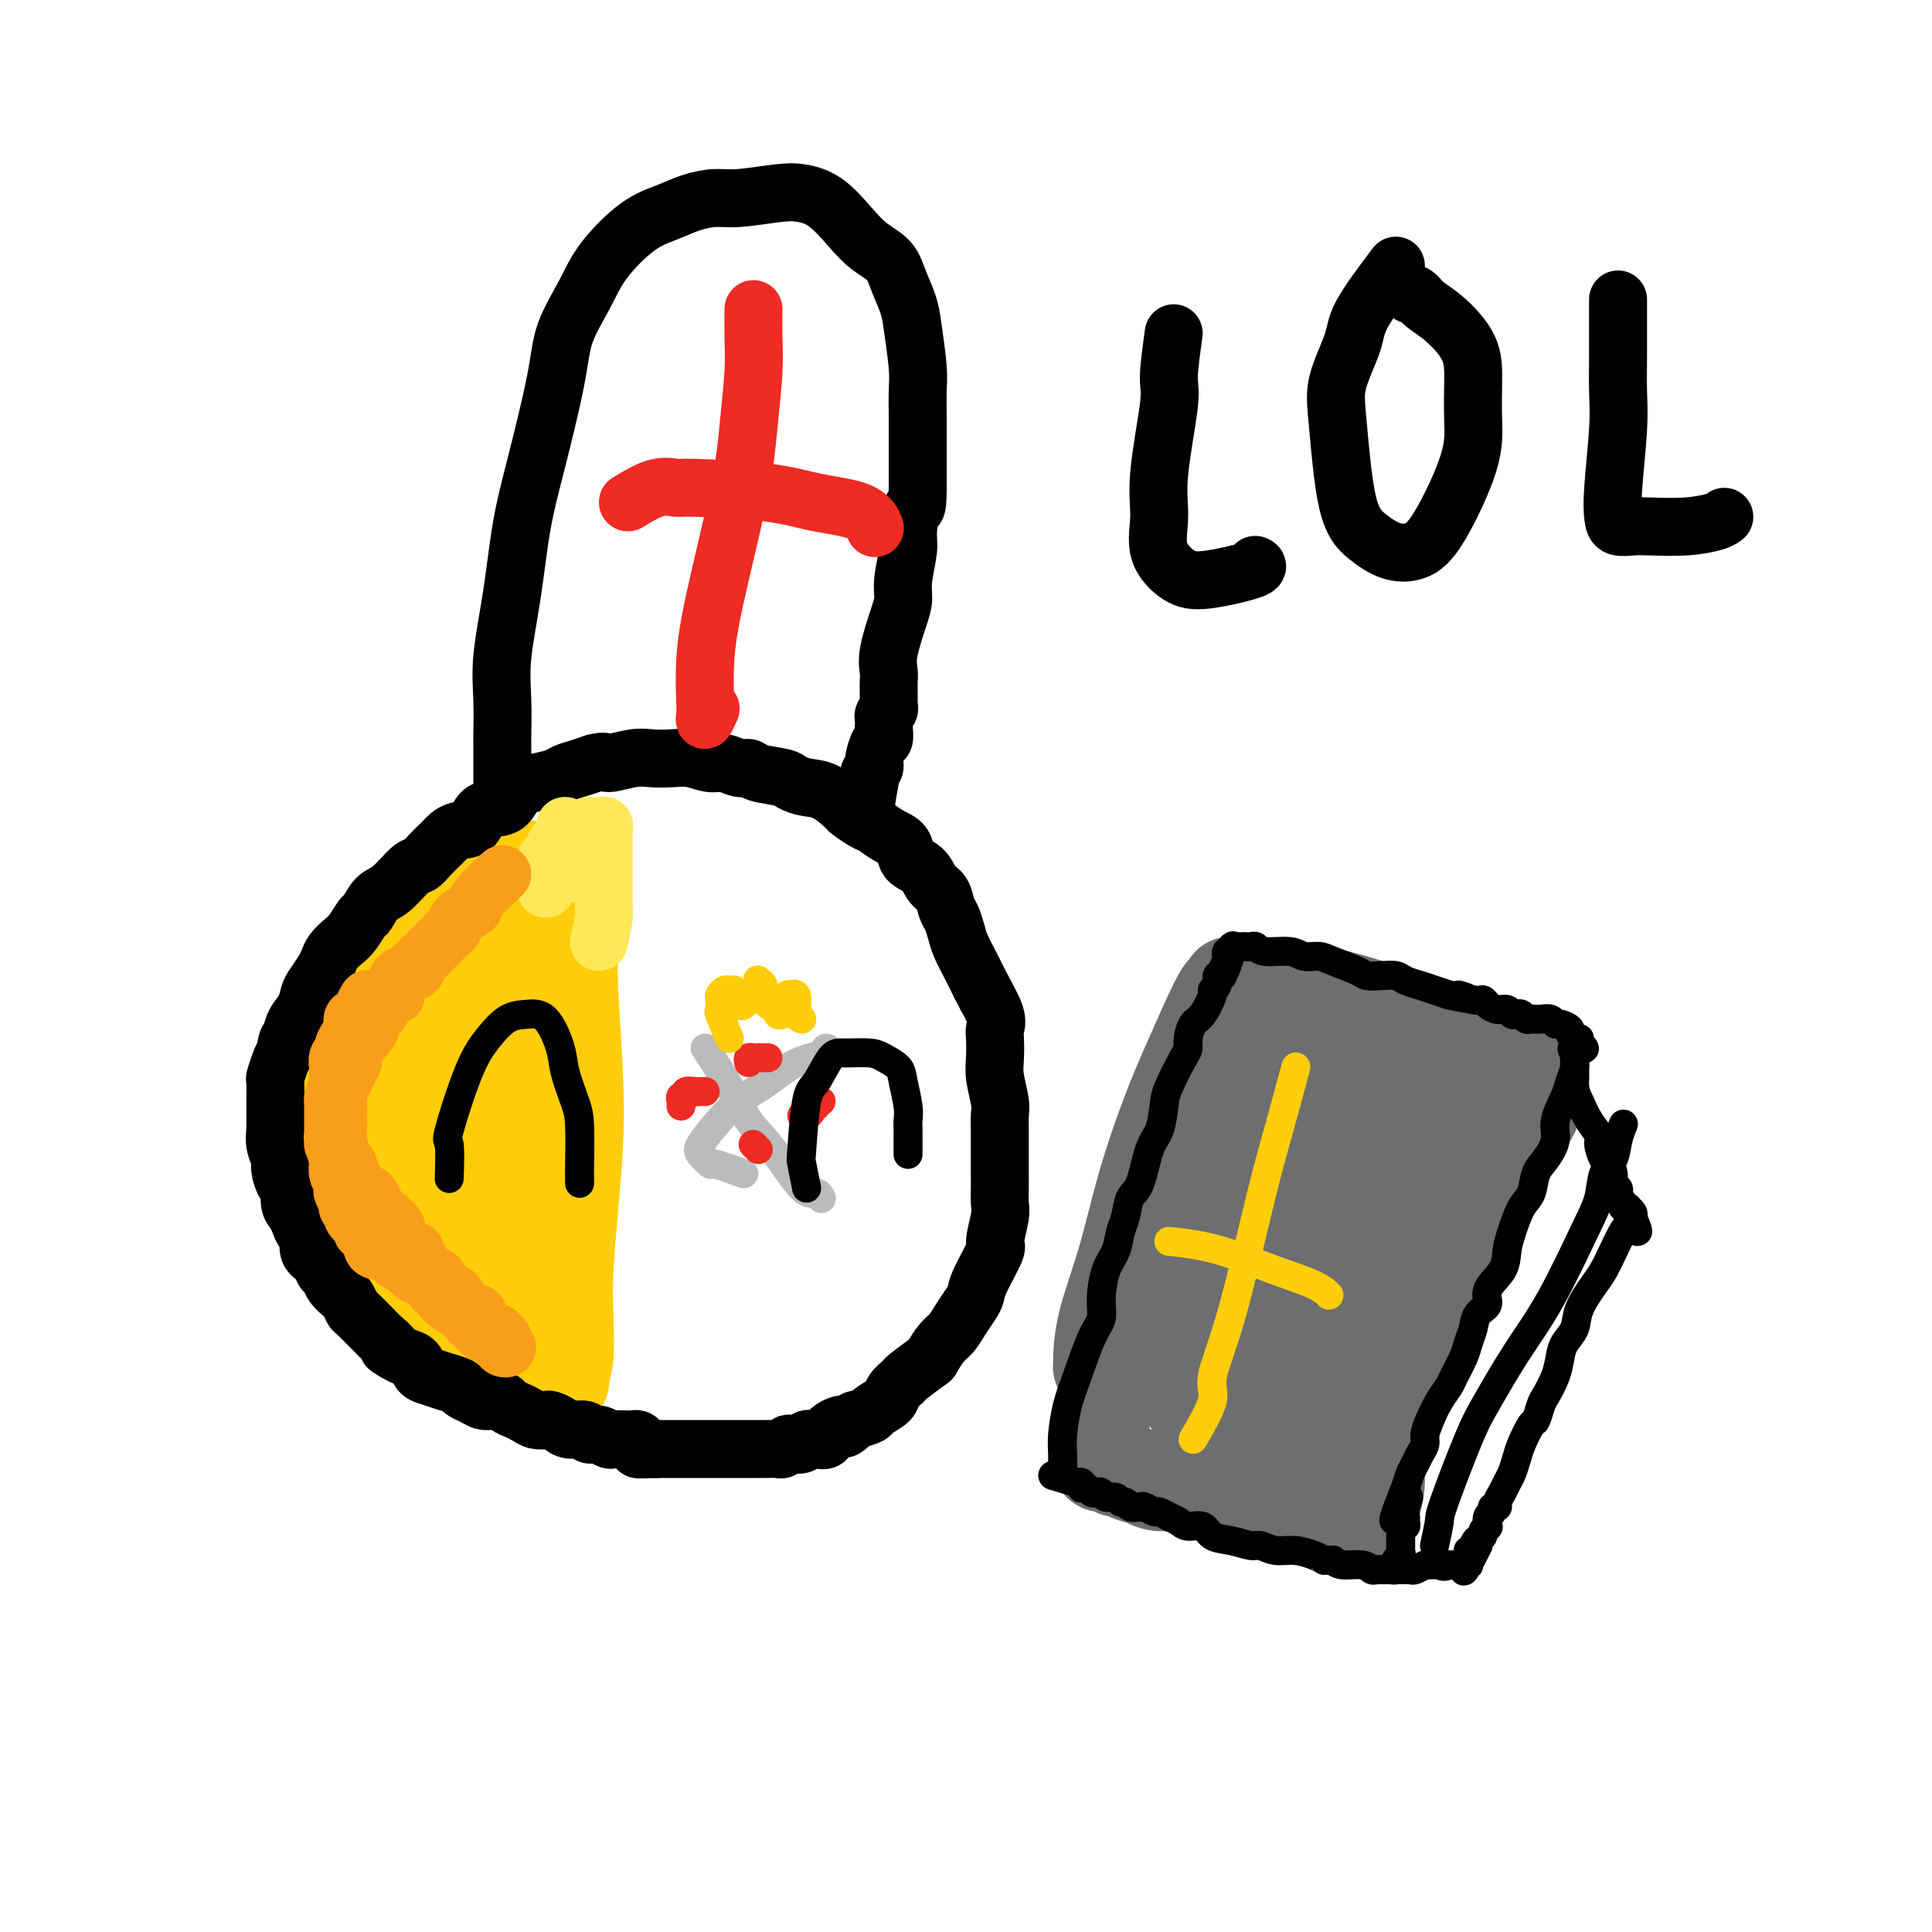 <svg viewBox='0 0 400 400' version='1.1' xmlns='http://www.w3.org/2000/svg' xmlns:xlink='http://www.w3.org/1999/xlink'><g fill='none' stroke='#FFCD0A' stroke-width='20' stroke-linecap='round' stroke-linejoin='round'><path d='M118,189c-0.008,1.359 -0.015,2.717 0,4c0.015,1.283 0.054,2.489 0,4c-0.054,1.511 -0.200,3.325 0,8c0.200,4.675 0.747,12.209 1,18c0.253,5.791 0.212,9.838 0,14c-0.212,4.162 -0.596,8.439 -1,13c-0.404,4.561 -0.827,9.407 -1,13c-0.173,3.593 -0.097,5.933 0,9c0.097,3.067 0.216,6.860 0,9c-0.216,2.140 -0.767,2.627 -1,3c-0.233,0.373 -0.149,0.630 0,1c0.149,0.370 0.362,0.851 0,1c-0.362,0.149 -1.300,-0.035 -2,0c-0.700,0.035 -1.163,0.290 -2,0c-0.837,-0.290 -2.047,-1.125 -4,-2c-1.953,-0.875 -4.650,-1.789 -7,-3c-2.350,-1.211 -4.355,-2.719 -6,-4c-1.645,-1.281 -2.931,-2.334 -5,-4c-2.069,-1.666 -4.921,-3.946 -7,-6c-2.079,-2.054 -3.383,-3.883 -5,-8c-1.617,-4.117 -3.545,-10.521 -5,-15c-1.455,-4.479 -2.436,-7.034 -3,-10c-0.564,-2.966 -0.713,-6.344 -1,-9c-0.287,-2.656 -0.714,-4.590 0,-8c0.714,-3.410 2.570,-8.295 4,-11c1.430,-2.705 2.435,-3.230 4,-5c1.565,-1.770 3.691,-4.784 6,-7c2.309,-2.216 4.803,-3.633 7,-5c2.197,-1.367 4.099,-2.683 6,-4'/><path d='M96,185c5.148,-3.807 6.517,-2.824 8,-3c1.483,-0.176 3.081,-1.512 4,-2c0.919,-0.488 1.160,-0.128 2,0c0.840,0.128 2.278,0.025 3,0c0.722,-0.025 0.729,0.030 1,0c0.271,-0.030 0.806,-0.144 1,0c0.194,0.144 0.049,0.548 0,1c-0.049,0.452 -0.000,0.954 0,1c0.000,0.046 -0.048,-0.364 0,1c0.048,1.364 0.193,4.502 0,7c-0.193,2.498 -0.723,4.358 -1,7c-0.277,2.642 -0.302,6.068 -1,10c-0.698,3.932 -2.068,8.371 -3,13c-0.932,4.629 -1.427,9.447 -2,14c-0.573,4.553 -1.225,8.839 -2,15c-0.775,6.161 -1.675,14.196 -2,19c-0.325,4.804 -0.076,6.376 0,8c0.076,1.624 -0.021,3.298 0,4c0.021,0.702 0.160,0.431 0,-1c-0.160,-1.431 -0.620,-4.023 -1,-7c-0.380,-2.977 -0.679,-6.340 -1,-10c-0.321,-3.660 -0.663,-7.617 -1,-12c-0.337,-4.383 -0.668,-9.191 -1,-14'/><path d='M100,236c-0.651,-11.068 -0.277,-16.739 0,-21c0.277,-4.261 0.459,-7.114 1,-10c0.541,-2.886 1.441,-5.805 2,-8c0.559,-2.195 0.776,-3.665 1,-4c0.224,-0.335 0.456,0.465 1,2c0.544,1.535 1.401,3.803 2,7c0.599,3.197 0.939,7.322 1,12c0.061,4.678 -0.156,9.910 0,14c0.156,4.090 0.686,7.038 0,13c-0.686,5.962 -2.587,14.936 -4,20c-1.413,5.064 -2.340,6.217 -3,7c-0.660,0.783 -1.055,1.195 -2,0c-0.945,-1.195 -2.439,-3.999 -4,-9c-1.561,-5.001 -3.189,-12.200 -4,-17c-0.811,-4.800 -0.805,-7.201 -1,-10c-0.195,-2.799 -0.590,-5.997 -1,-9c-0.410,-3.003 -0.835,-5.811 -1,-8c-0.165,-2.189 -0.069,-3.757 0,-5c0.069,-1.243 0.112,-2.159 0,-2c-0.112,0.159 -0.380,1.392 0,3c0.380,1.608 1.406,3.591 2,6c0.594,2.409 0.756,5.245 1,9c0.244,3.755 0.570,8.428 0,12c-0.570,3.572 -2.035,6.043 -3,8c-0.965,1.957 -1.430,3.402 -2,4c-0.570,0.598 -1.247,0.351 -2,0c-0.753,-0.351 -1.583,-0.804 -2,-4c-0.417,-3.196 -0.421,-9.135 0,-14c0.421,-4.865 1.267,-8.656 2,-12c0.733,-3.344 1.352,-6.241 2,-9c0.648,-2.759 1.324,-5.379 2,-8'/><path d='M88,203c1.559,-8.000 2.457,-6.500 3,-6c0.543,0.500 0.731,0.002 1,0c0.269,-0.002 0.619,0.494 1,2c0.381,1.506 0.793,4.021 1,6c0.207,1.979 0.210,3.420 0,6c-0.210,2.580 -0.632,6.297 -1,9c-0.368,2.703 -0.683,4.391 -1,6c-0.317,1.609 -0.635,3.138 -1,4c-0.365,0.862 -0.778,1.056 -1,1c-0.222,-0.056 -0.252,-0.361 0,-1c0.252,-0.639 0.786,-1.611 1,-2c0.214,-0.389 0.107,-0.194 0,0'/></g>
<g fill='none' stroke='#BABBBB' stroke-width='6' stroke-linecap='round' stroke-linejoin='round'><path d='M146,217c1.769,2.707 3.538,5.414 5,8c1.462,2.586 2.616,5.050 4,7c1.384,1.950 2.998,3.384 5,6c2.002,2.616 4.392,6.412 6,8c1.608,1.588 2.433,0.966 3,1c0.567,0.034 0.876,0.724 1,1c0.124,0.276 0.062,0.138 0,0'/><path d='M154,243c-2.479,-0.896 -4.958,-1.792 -6,-2c-1.042,-0.208 -0.647,0.272 -1,0c-0.353,-0.272 -1.453,-1.296 -2,-2c-0.547,-0.704 -0.540,-1.088 0,-2c0.540,-0.912 1.614,-2.352 3,-4c1.386,-1.648 3.086,-3.504 5,-5c1.914,-1.496 4.044,-2.632 6,-4c1.956,-1.368 3.740,-2.969 6,-4c2.260,-1.031 4.998,-1.493 6,-2c1.002,-0.507 0.270,-1.060 0,-1c-0.270,0.060 -0.077,0.731 0,1c0.077,0.269 0.039,0.134 0,0'/></g>
<g fill='none' stroke='#EE2B24' stroke-width='6' stroke-linecap='round' stroke-linejoin='round'><path d='M141,229c0.034,-0.301 0.069,-0.603 0,-1c-0.069,-0.397 -0.240,-0.891 0,-1c0.240,-0.109 0.891,0.167 1,0c0.109,-0.167 -0.324,-0.777 0,-1c0.324,-0.223 1.407,-0.060 2,0c0.593,0.060 0.698,0.016 1,0c0.302,-0.016 0.801,-0.005 1,0c0.199,0.005 0.100,0.002 0,0'/><path d='M155,220c-0.089,-0.423 -0.178,-0.845 0,-1c0.178,-0.155 0.622,-0.041 1,0c0.378,0.041 0.689,0.011 1,0c0.311,-0.011 0.622,-0.003 1,0c0.378,0.003 0.822,0.001 1,0c0.178,-0.001 0.089,-0.000 0,0'/><path d='M170,228c-0.455,-0.119 -0.909,-0.238 -1,0c-0.091,0.238 0.182,0.834 0,1c-0.182,0.166 -0.820,-0.099 -1,0c-0.180,0.099 0.096,0.563 0,1c-0.096,0.437 -0.564,0.849 -1,1c-0.436,0.151 -0.839,0.043 -1,0c-0.161,-0.043 -0.081,-0.022 0,0'/><path d='M157,238c-0.422,-0.422 -0.844,-0.844 -1,-1c-0.156,-0.156 -0.044,-0.044 0,0c0.044,0.044 0.022,0.022 0,0'/></g>
<g fill='none' stroke='#FFCD0A' stroke-width='6' stroke-linecap='round' stroke-linejoin='round'><path d='M151,215c-0.844,-2.055 -1.687,-4.110 -2,-5c-0.313,-0.890 -0.095,-0.617 0,-1c0.095,-0.383 0.068,-1.424 0,-2c-0.068,-0.576 -0.177,-0.686 0,-1c0.177,-0.314 0.640,-0.831 1,-1c0.360,-0.169 0.619,0.010 1,0c0.381,-0.010 0.886,-0.210 1,0c0.114,0.210 -0.163,0.829 0,1c0.163,0.171 0.765,-0.104 1,0c0.235,0.104 0.104,0.589 0,1c-0.104,0.411 -0.182,0.748 0,1c0.182,0.252 0.623,0.418 1,0c0.377,-0.418 0.688,-1.419 1,-2c0.312,-0.581 0.623,-0.742 1,-1c0.377,-0.258 0.818,-0.613 1,-1c0.182,-0.387 0.103,-0.804 0,-1c-0.103,-0.196 -0.230,-0.169 0,0c0.230,0.169 0.817,0.480 1,1c0.183,0.520 -0.038,1.250 0,2c0.038,0.750 0.335,1.519 1,2c0.665,0.481 1.699,0.672 2,1c0.301,0.328 -0.130,0.792 0,1c0.130,0.208 0.822,0.161 1,0c0.178,-0.161 -0.159,-0.435 0,-1c0.159,-0.565 0.812,-1.421 1,-2c0.188,-0.579 -0.089,-0.880 0,-1c0.089,-0.120 0.545,-0.060 1,0'/><path d='M164,206c0.707,-0.558 0.973,0.046 1,1c0.027,0.954 -0.185,2.257 0,3c0.185,0.743 0.767,0.927 1,1c0.233,0.073 0.116,0.037 0,0'/></g>
<g fill='none' stroke='#000000' stroke-width='12' stroke-linecap='round' stroke-linejoin='round'><path d='M133,299c-0.355,-0.422 -0.710,-0.844 -1,-1c-0.290,-0.156 -0.514,-0.046 -1,0c-0.486,0.046 -1.234,0.027 -2,0c-0.766,-0.027 -1.551,-0.064 -2,0c-0.449,0.064 -0.561,0.228 -1,0c-0.439,-0.228 -1.205,-0.849 -2,-1c-0.795,-0.151 -1.617,0.166 -2,0c-0.383,-0.166 -0.325,-0.815 -1,-1c-0.675,-0.185 -2.082,0.095 -3,0c-0.918,-0.095 -1.348,-0.564 -2,-1c-0.652,-0.436 -1.525,-0.838 -2,-1c-0.475,-0.162 -0.551,-0.085 -1,0c-0.449,0.085 -1.271,0.177 -2,0c-0.729,-0.177 -1.364,-0.622 -2,-1c-0.636,-0.378 -1.273,-0.689 -2,-1c-0.727,-0.311 -1.545,-0.622 -2,-1c-0.455,-0.378 -0.546,-0.822 -1,-1c-0.454,-0.178 -1.272,-0.089 -2,0c-0.728,0.089 -1.367,0.179 -2,0c-0.633,-0.179 -1.261,-0.625 -2,-1c-0.739,-0.375 -1.588,-0.677 -2,-1c-0.412,-0.323 -0.386,-0.668 -1,-1c-0.614,-0.332 -1.869,-0.652 -3,-1c-1.131,-0.348 -2.137,-0.723 -3,-1c-0.863,-0.277 -1.582,-0.456 -2,-1c-0.418,-0.544 -0.536,-1.454 -1,-2c-0.464,-0.546 -1.276,-0.727 -2,-1c-0.724,-0.273 -1.362,-0.636 -2,-1'/><path d='M82,280c-2.905,-1.667 -1.167,-0.836 -1,-1c0.167,-0.164 -1.236,-1.324 -2,-2c-0.764,-0.676 -0.887,-0.868 -1,-1c-0.113,-0.132 -0.214,-0.206 -1,-1c-0.786,-0.794 -2.256,-2.310 -3,-3c-0.744,-0.690 -0.763,-0.556 -1,-1c-0.237,-0.444 -0.694,-1.466 -1,-2c-0.306,-0.534 -0.462,-0.580 -1,-1c-0.538,-0.420 -1.458,-1.213 -2,-2c-0.542,-0.787 -0.705,-1.566 -1,-2c-0.295,-0.434 -0.723,-0.521 -1,-1c-0.277,-0.479 -0.403,-1.350 -1,-2c-0.597,-0.650 -1.665,-1.081 -2,-2c-0.335,-0.919 0.064,-2.328 0,-3c-0.064,-0.672 -0.591,-0.608 -1,-1c-0.409,-0.392 -0.701,-1.241 -1,-2c-0.299,-0.759 -0.606,-1.429 -1,-2c-0.394,-0.571 -0.875,-1.044 -1,-2c-0.125,-0.956 0.106,-2.394 0,-3c-0.106,-0.606 -0.550,-0.380 -1,-1c-0.450,-0.620 -0.905,-2.086 -1,-3c-0.095,-0.914 0.171,-1.274 0,-2c-0.171,-0.726 -0.778,-1.816 -1,-3c-0.222,-1.184 -0.059,-2.462 0,-3c0.059,-0.538 0.015,-0.338 0,-1c-0.015,-0.662 -0.001,-2.187 0,-3c0.001,-0.813 -0.011,-0.914 0,-2c0.011,-1.086 0.044,-3.157 0,-4c-0.044,-0.843 -0.166,-0.458 0,-1c0.166,-0.542 0.619,-2.012 1,-3c0.381,-0.988 0.691,-1.494 1,-2'/><path d='M59,218c0.504,-3.474 0.764,-2.659 1,-3c0.236,-0.341 0.448,-1.838 1,-3c0.552,-1.162 1.443,-1.988 2,-3c0.557,-1.012 0.778,-2.210 1,-3c0.222,-0.790 0.444,-1.170 1,-2c0.556,-0.830 1.447,-2.108 2,-3c0.553,-0.892 0.768,-1.399 1,-2c0.232,-0.601 0.481,-1.297 1,-2c0.519,-0.703 1.307,-1.414 2,-2c0.693,-0.586 1.289,-1.047 2,-2c0.711,-0.953 1.535,-2.399 2,-3c0.465,-0.601 0.572,-0.356 1,-1c0.428,-0.644 1.178,-2.178 2,-3c0.822,-0.822 1.715,-0.931 3,-2c1.285,-1.069 2.960,-3.099 4,-4c1.040,-0.901 1.444,-0.675 2,-1c0.556,-0.325 1.264,-1.201 2,-2c0.736,-0.799 1.500,-1.521 2,-2c0.500,-0.479 0.737,-0.713 1,-1c0.263,-0.287 0.553,-0.625 1,-1c0.447,-0.375 1.050,-0.786 2,-1c0.950,-0.214 2.246,-0.232 3,-1c0.754,-0.768 0.966,-2.286 2,-3c1.034,-0.714 2.889,-0.625 4,-1c1.111,-0.375 1.476,-1.214 2,-2c0.524,-0.786 1.207,-1.520 2,-2c0.793,-0.480 1.696,-0.706 3,-1c1.304,-0.294 3.009,-0.656 4,-1c0.991,-0.344 1.267,-0.670 2,-1c0.733,-0.330 1.924,-0.666 3,-1c1.076,-0.334 2.038,-0.667 3,-1'/><path d='M123,158c2.748,-0.713 2.117,0.004 3,0c0.883,-0.004 3.279,-0.729 5,-1c1.721,-0.271 2.767,-0.088 4,0c1.233,0.088 2.651,0.080 4,0c1.349,-0.080 2.627,-0.232 4,0c1.373,0.232 2.840,0.850 4,1c1.160,0.150 2.013,-0.167 3,0c0.987,0.167 2.108,0.818 3,1c0.892,0.182 1.554,-0.105 2,0c0.446,0.105 0.677,0.603 2,1c1.323,0.397 3.739,0.691 5,1c1.261,0.309 1.369,0.631 2,1c0.631,0.369 1.787,0.785 3,1c1.213,0.215 2.484,0.228 4,1c1.516,0.772 3.276,2.304 4,3c0.724,0.696 0.411,0.555 1,1c0.589,0.445 2.078,1.474 3,2c0.922,0.526 1.276,0.548 2,1c0.724,0.452 1.818,1.332 3,2c1.182,0.668 2.453,1.122 3,2c0.547,0.878 0.370,2.179 1,3c0.630,0.821 2.067,1.164 3,2c0.933,0.836 1.364,2.167 2,3c0.636,0.833 1.479,1.170 2,2c0.521,0.830 0.721,2.155 1,3c0.279,0.845 0.638,1.209 1,2c0.362,0.791 0.727,2.007 1,3c0.273,0.993 0.455,1.761 1,3c0.545,1.239 1.455,2.949 2,4c0.545,1.051 0.727,1.443 1,2c0.273,0.557 0.636,1.278 1,2'/><path d='M203,204c2.580,4.740 1.031,2.091 1,2c-0.031,-0.091 1.455,2.375 2,4c0.545,1.625 0.150,2.410 0,3c-0.150,0.590 -0.054,0.987 0,2c0.054,1.013 0.067,2.644 0,4c-0.067,1.356 -0.214,2.437 0,4c0.214,1.563 0.789,3.609 1,5c0.211,1.391 0.057,2.129 0,3c-0.057,0.871 -0.015,1.875 0,3c0.015,1.125 0.005,2.371 0,4c-0.005,1.629 -0.006,3.642 0,5c0.006,1.358 0.018,2.061 0,3c-0.018,0.939 -0.068,2.114 0,3c0.068,0.886 0.253,1.483 0,3c-0.253,1.517 -0.946,3.953 -1,5c-0.054,1.047 0.530,0.706 0,2c-0.530,1.294 -2.172,4.224 -3,6c-0.828,1.776 -0.840,2.400 -1,3c-0.160,0.600 -0.467,1.177 -1,2c-0.533,0.823 -1.291,1.892 -2,3c-0.709,1.108 -1.367,2.255 -2,3c-0.633,0.745 -1.239,1.088 -2,2c-0.761,0.912 -1.675,2.394 -2,3c-0.325,0.606 -0.060,0.336 -1,1c-0.940,0.664 -3.086,2.262 -4,3c-0.914,0.738 -0.597,0.618 -1,1c-0.403,0.382 -1.528,1.268 -2,2c-0.472,0.732 -0.291,1.310 -1,2c-0.709,0.690 -2.306,1.494 -3,2c-0.694,0.506 -0.484,0.716 -1,1c-0.516,0.284 -1.758,0.642 -3,1'/><path d='M177,294c-3.375,2.983 -1.811,1.439 -2,1c-0.189,-0.439 -2.129,0.226 -3,1c-0.871,0.774 -0.671,1.658 -1,2c-0.329,0.342 -1.187,0.143 -2,0c-0.813,-0.143 -1.580,-0.231 -2,0c-0.420,0.231 -0.493,0.780 -1,1c-0.507,0.220 -1.448,0.112 -2,0c-0.552,-0.112 -0.715,-0.226 -1,0c-0.285,0.226 -0.692,0.793 -1,1c-0.308,0.207 -0.515,0.056 -1,0c-0.485,-0.056 -1.247,-0.015 -2,0c-0.753,0.015 -1.497,0.004 -2,0c-0.503,-0.004 -0.764,-0.001 -1,0c-0.236,0.001 -0.448,0.000 -1,0c-0.552,-0.000 -1.445,-0.000 -2,0c-0.555,0.000 -0.773,0.000 -1,0c-0.227,-0.000 -0.464,-0.000 -1,0c-0.536,0.000 -1.372,0.000 -2,0c-0.628,-0.000 -1.047,-0.000 -1,0c0.047,0.000 0.559,0.000 0,0c-0.559,-0.000 -2.191,-0.000 -3,0c-0.809,0.000 -0.795,0.000 -1,0c-0.205,-0.000 -0.628,-0.000 -1,0c-0.372,0.000 -0.691,0.000 -1,0c-0.309,-0.000 -0.608,-0.000 -1,0c-0.392,0.000 -0.879,0.000 -1,0c-0.121,-0.000 0.122,-0.000 0,0c-0.122,0.000 -0.610,0.000 -1,0c-0.390,-0.000 -0.682,-0.000 -1,0c-0.318,0.000 -0.662,0.000 -1,0c-0.338,-0.000 -0.669,-0.000 -1,0'/><path d='M136,300c-4.881,0.155 -2.082,0.043 -1,0c1.082,-0.043 0.448,-0.015 0,0c-0.448,0.015 -0.708,0.018 -1,0c-0.292,-0.018 -0.614,-0.056 -1,0c-0.386,0.056 -0.835,0.207 -1,0c-0.165,-0.207 -0.047,-0.774 0,-1c0.047,-0.226 0.024,-0.113 0,0'/></g>
<g fill='none' stroke='#FEE859' stroke-width='12' stroke-linecap='round' stroke-linejoin='round'><path d='M124,195c0.423,-1.967 0.845,-3.934 1,-5c0.155,-1.066 0.041,-1.230 0,-2c-0.041,-0.770 -0.011,-2.146 0,-3c0.011,-0.854 0.003,-1.185 0,-2c-0.003,-0.815 -0.001,-2.112 0,-3c0.001,-0.888 0.000,-1.365 0,-2c-0.000,-0.635 -0.000,-1.427 0,-2c0.000,-0.573 0.000,-0.927 0,-1c-0.000,-0.073 -0.000,0.134 0,0c0.000,-0.134 0.001,-0.610 0,-1c-0.001,-0.390 -0.003,-0.693 0,-1c0.003,-0.307 0.012,-0.618 0,-1c-0.012,-0.382 -0.045,-0.834 0,-1c0.045,-0.166 0.170,-0.044 0,0c-0.170,0.044 -0.633,0.012 -1,0c-0.367,-0.012 -0.637,-0.003 -1,0c-0.363,0.003 -0.818,0.001 -1,0c-0.182,-0.001 -0.091,-0.000 0,0'/><path d='M122,171c-0.825,0.109 -1.387,1.381 -2,2c-0.613,0.619 -1.278,0.586 -2,1c-0.722,0.414 -1.500,1.277 -2,2c-0.500,0.723 -0.723,1.307 -1,2c-0.277,0.693 -0.610,1.497 -1,2c-0.390,0.503 -0.837,0.706 -1,1c-0.163,0.294 -0.043,0.678 0,1c0.043,0.322 0.010,0.583 0,1c-0.010,0.417 0.004,0.992 0,1c-0.004,0.008 -0.027,-0.551 0,-1c0.027,-0.449 0.102,-0.790 0,-1c-0.102,-0.210 -0.381,-0.290 0,-1c0.381,-0.710 1.423,-2.049 2,-3c0.577,-0.951 0.691,-1.515 1,-2c0.309,-0.485 0.815,-0.891 1,-1c0.185,-0.109 0.049,0.079 0,0c-0.049,-0.079 -0.013,-0.425 0,-1c0.013,-0.575 0.001,-1.377 0,-2c-0.001,-0.623 0.007,-1.065 0,-1c-0.007,0.065 -0.030,0.637 0,1c0.030,0.363 0.113,0.519 0,1c-0.113,0.481 -0.423,1.289 -1,2c-0.577,0.711 -1.423,1.325 -2,2c-0.577,0.675 -0.886,1.413 -1,2c-0.114,0.587 -0.033,1.025 0,1c0.033,-0.025 0.016,-0.512 0,-1'/><path d='M113,179c-0.663,0.884 -0.321,-0.406 0,-1c0.321,-0.594 0.622,-0.492 1,-1c0.378,-0.508 0.833,-1.626 1,-2c0.167,-0.374 0.045,-0.003 0,0c-0.045,0.003 -0.013,-0.363 0,0c0.013,0.363 0.006,1.456 0,2c-0.006,0.544 -0.012,0.539 0,1c0.012,0.461 0.042,1.388 0,2c-0.042,0.612 -0.156,0.910 0,1c0.156,0.090 0.580,-0.028 1,0c0.420,0.028 0.834,0.204 1,0c0.166,-0.204 0.083,-0.787 0,-1c-0.083,-0.213 -0.167,-0.057 0,0c0.167,0.057 0.583,0.015 1,0c0.417,-0.015 0.833,-0.004 1,0c0.167,0.004 0.083,0.002 0,0'/></g>
<g fill='none' stroke='#000000' stroke-width='6' stroke-linecap='round' stroke-linejoin='round'><path d='M93,244c0.096,-2.934 0.191,-5.868 0,-7c-0.191,-1.132 -0.670,-0.461 0,-3c0.670,-2.539 2.489,-8.289 4,-12c1.511,-3.711 2.713,-5.382 4,-7c1.287,-1.618 2.658,-3.184 4,-4c1.342,-0.816 2.653,-0.882 4,-1c1.347,-0.118 2.729,-0.287 4,1c1.271,1.287 2.432,4.029 3,6c0.568,1.971 0.545,3.172 1,5c0.455,1.828 1.390,4.283 2,6c0.610,1.717 0.896,2.695 1,5c0.104,2.305 0.028,5.937 0,8c-0.028,2.063 -0.008,2.555 0,3c0.008,0.445 0.002,0.841 0,1c-0.002,0.159 -0.001,0.079 0,0'/><path d='M167,246c-0.403,-2.055 -0.806,-4.110 -1,-5c-0.194,-0.890 -0.178,-0.617 0,-3c0.178,-2.383 0.520,-7.424 1,-10c0.480,-2.576 1.100,-2.688 2,-4c0.900,-1.312 2.080,-3.824 3,-5c0.920,-1.176 1.580,-1.016 3,-1c1.420,0.016 3.600,-0.113 5,0c1.400,0.113 2.021,0.467 3,1c0.979,0.533 2.315,1.244 3,2c0.685,0.756 0.720,1.558 1,3c0.280,1.442 0.807,3.524 1,5c0.193,1.476 0.052,2.347 0,3c-0.052,0.653 -0.014,1.089 0,2c0.014,0.911 0.004,2.296 0,3c-0.004,0.704 -0.001,0.728 0,1c0.001,0.272 0.000,0.792 0,1c-0.000,0.208 -0.000,0.104 0,0'/></g>
<g fill='none' stroke='#6D6E70' stroke-width='20' stroke-linecap='round' stroke-linejoin='round'><path d='M228,283c0.059,-2.685 0.117,-5.370 1,-9c0.883,-3.630 2.590,-8.205 4,-13c1.410,-4.795 2.524,-9.809 4,-15c1.476,-5.191 3.314,-10.558 5,-15c1.686,-4.442 3.218,-7.961 5,-12c1.782,-4.039 3.812,-8.600 5,-11c1.188,-2.400 1.533,-2.640 2,-3c0.467,-0.360 1.056,-0.841 1,-1c-0.056,-0.159 -0.759,0.006 0,0c0.759,-0.006 2.978,-0.181 5,0c2.022,0.181 3.847,0.717 6,1c2.153,0.283 4.633,0.312 8,1c3.367,0.688 7.619,2.034 11,3c3.381,0.966 5.891,1.553 10,3c4.109,1.447 9.819,3.754 13,5c3.181,1.246 3.834,1.432 5,2c1.166,0.568 2.846,1.519 4,2c1.154,0.481 1.781,0.492 2,1c0.219,0.508 0.028,1.513 0,2c-0.028,0.487 0.107,0.456 0,1c-0.107,0.544 -0.455,1.664 -1,3c-0.545,1.336 -1.287,2.889 -2,4c-0.713,1.111 -1.398,1.781 -3,5c-1.602,3.219 -4.122,8.988 -6,13c-1.878,4.012 -3.115,6.269 -5,10c-1.885,3.731 -4.417,8.937 -6,13c-1.583,4.063 -2.217,6.984 -4,12c-1.783,5.016 -4.715,12.128 -6,16c-1.285,3.872 -0.923,4.504 -1,6c-0.077,1.496 -0.593,3.856 -1,5c-0.407,1.144 -0.703,1.072 -1,1'/><path d='M283,313c-1.946,6.414 -0.313,2.451 0,1c0.313,-1.451 -0.696,-0.388 -1,0c-0.304,0.388 0.095,0.101 0,0c-0.095,-0.101 -0.685,-0.017 -1,0c-0.315,0.017 -0.355,-0.033 -1,0c-0.645,0.033 -1.895,0.151 -3,0c-1.105,-0.151 -2.066,-0.569 -3,-1c-0.934,-0.431 -1.841,-0.875 -3,-1c-1.159,-0.125 -2.570,0.068 -4,0c-1.430,-0.068 -2.879,-0.395 -5,-1c-2.121,-0.605 -4.913,-1.486 -7,-2c-2.087,-0.514 -3.469,-0.662 -5,-1c-1.531,-0.338 -3.212,-0.865 -5,-1c-1.788,-0.135 -3.683,0.123 -5,0c-1.317,-0.123 -2.054,-0.625 -3,-1c-0.946,-0.375 -2.100,-0.622 -3,-1c-0.900,-0.378 -1.547,-0.886 -2,-1c-0.453,-0.114 -0.714,0.166 -1,0c-0.286,-0.166 -0.599,-0.780 -1,-1c-0.401,-0.220 -0.892,-0.048 -1,0c-0.108,0.048 0.167,-0.028 0,0c-0.167,0.028 -0.777,0.160 -1,0c-0.223,-0.160 -0.060,-0.612 0,-1c0.060,-0.388 0.016,-0.712 0,-1c-0.016,-0.288 -0.006,-0.542 0,-1c0.006,-0.458 0.006,-1.121 0,-2c-0.006,-0.879 -0.018,-1.973 0,-3c0.018,-1.027 0.067,-1.987 1,-5c0.933,-3.013 2.751,-8.081 4,-12c1.249,-3.919 1.928,-6.691 3,-10c1.072,-3.309 2.536,-7.154 4,-11'/><path d='M240,257c2.209,-8.670 1.732,-7.344 3,-10c1.268,-2.656 4.280,-9.293 6,-13c1.720,-3.707 2.149,-4.483 3,-6c0.851,-1.517 2.123,-3.773 3,-5c0.877,-1.227 1.359,-1.423 2,-2c0.641,-0.577 1.440,-1.536 2,-2c0.560,-0.464 0.881,-0.435 1,0c0.119,0.435 0.037,1.274 0,2c-0.037,0.726 -0.028,1.337 0,2c0.028,0.663 0.076,1.376 0,5c-0.076,3.624 -0.277,10.159 -1,15c-0.723,4.841 -1.969,7.988 -3,12c-1.031,4.012 -1.849,8.890 -3,13c-1.151,4.110 -2.636,7.451 -4,11c-1.364,3.549 -2.607,7.307 -3,9c-0.393,1.693 0.064,1.323 0,0c-0.064,-1.323 -0.651,-3.598 0,-7c0.651,-3.402 2.538,-7.930 4,-13c1.462,-5.070 2.499,-10.682 5,-18c2.501,-7.318 6.468,-16.342 9,-22c2.532,-5.658 3.631,-7.951 5,-10c1.369,-2.049 3.009,-3.853 4,-5c0.991,-1.147 1.335,-1.638 2,-2c0.665,-0.362 1.652,-0.596 2,1c0.348,1.596 0.057,5.021 0,8c-0.057,2.979 0.122,5.511 0,9c-0.122,3.489 -0.544,7.935 -1,12c-0.456,4.065 -0.947,7.749 -3,14c-2.053,6.251 -5.668,15.067 -8,21c-2.332,5.933 -3.381,8.981 -4,11c-0.619,2.019 -0.810,3.010 -1,4'/><path d='M260,291c-2.652,7.904 -1.283,2.663 -1,0c0.283,-2.663 -0.521,-2.747 1,-7c1.521,-4.253 5.367,-12.673 8,-19c2.633,-6.327 4.054,-10.561 6,-15c1.946,-4.439 4.416,-9.083 7,-14c2.584,-4.917 5.283,-10.108 7,-13c1.717,-2.892 2.451,-3.484 3,-4c0.549,-0.516 0.913,-0.955 1,0c0.087,0.955 -0.103,3.304 0,5c0.103,1.696 0.500,2.741 0,6c-0.500,3.259 -1.897,8.733 -3,13c-1.103,4.267 -1.913,7.326 -3,11c-1.087,3.674 -2.452,7.964 -4,12c-1.548,4.036 -3.279,7.819 -5,13c-1.721,5.181 -3.433,11.761 -4,15c-0.567,3.239 0.011,3.136 0,3c-0.011,-0.136 -0.610,-0.306 0,-2c0.610,-1.694 2.431,-4.914 4,-8c1.569,-3.086 2.887,-6.040 5,-11c2.113,-4.960 5.022,-11.928 7,-17c1.978,-5.072 3.026,-8.250 4,-11c0.974,-2.750 1.873,-5.074 3,-7c1.127,-1.926 2.482,-3.456 3,-4c0.518,-0.544 0.201,-0.103 0,1c-0.201,1.103 -0.285,2.868 -1,5c-0.715,2.132 -2.062,4.632 -3,7c-0.938,2.368 -1.467,4.604 -2,7c-0.533,2.396 -1.071,4.951 -2,7c-0.929,2.049 -2.250,3.590 -3,5c-0.750,1.410 -0.929,2.689 -1,2c-0.071,-0.689 -0.036,-3.344 0,-6'/><path d='M287,265c0.217,-2.007 1.259,-5.025 3,-10c1.741,-4.975 4.180,-11.905 6,-16c1.820,-4.095 3.021,-5.353 4,-7c0.979,-1.647 1.737,-3.682 2,-4c0.263,-0.318 0.032,1.082 0,2c-0.032,0.918 0.135,1.353 0,2c-0.135,0.647 -0.572,1.505 -1,2c-0.428,0.495 -0.848,0.627 -1,1c-0.152,0.373 -0.037,0.986 0,1c0.037,0.014 -0.004,-0.571 0,-1c0.004,-0.429 0.053,-0.703 0,-1c-0.053,-0.297 -0.206,-0.619 0,-1c0.206,-0.381 0.773,-0.823 1,-1c0.227,-0.177 0.113,-0.088 0,0'/></g>
<g fill='none' stroke='#000000' stroke-width='6' stroke-linecap='round' stroke-linejoin='round'><path d='M220,306c0.019,-1.809 0.039,-3.618 0,-5c-0.039,-1.382 -0.136,-2.337 0,-4c0.136,-1.663 0.505,-4.035 1,-6c0.495,-1.965 1.115,-3.523 2,-6c0.885,-2.477 2.034,-5.873 3,-8c0.966,-2.127 1.750,-2.986 2,-4c0.250,-1.014 -0.035,-2.185 0,-4c0.035,-1.815 0.390,-4.276 1,-6c0.610,-1.724 1.476,-2.712 2,-4c0.524,-1.288 0.706,-2.876 1,-4c0.294,-1.124 0.698,-1.782 1,-3c0.302,-1.218 0.501,-2.994 1,-4c0.499,-1.006 1.298,-1.242 2,-3c0.702,-1.758 1.309,-5.038 2,-7c0.691,-1.962 1.467,-2.605 2,-4c0.533,-1.395 0.822,-3.541 1,-5c0.178,-1.459 0.246,-2.229 1,-4c0.754,-1.771 2.193,-4.541 3,-6c0.807,-1.459 0.980,-1.606 1,-2c0.020,-0.394 -0.115,-1.033 0,-2c0.115,-0.967 0.480,-2.261 1,-3c0.520,-0.739 1.196,-0.924 2,-2c0.804,-1.076 1.736,-3.045 2,-4c0.264,-0.955 -0.139,-0.896 0,-1c0.139,-0.104 0.822,-0.370 1,-1c0.178,-0.630 -0.148,-1.622 0,-2c0.148,-0.378 0.771,-0.140 1,0c0.229,0.140 0.066,0.183 0,0c-0.066,-0.183 -0.033,-0.591 0,-1'/><path d='M253,201c3.941,-9.769 1.792,-3.191 1,-1c-0.792,2.191 -0.227,-0.005 0,-1c0.227,-0.995 0.116,-0.788 0,-1c-0.116,-0.212 -0.238,-0.841 0,-1c0.238,-0.159 0.837,0.154 1,0c0.163,-0.154 -0.111,-0.773 0,-1c0.111,-0.227 0.607,-0.062 1,0c0.393,0.062 0.683,0.021 1,0c0.317,-0.021 0.662,-0.021 1,0c0.338,0.021 0.670,0.062 1,0c0.330,-0.062 0.658,-0.227 1,0c0.342,0.227 0.697,0.848 2,1c1.303,0.152 3.554,-0.163 5,0c1.446,0.163 2.088,0.804 3,1c0.912,0.196 2.095,-0.052 3,0c0.905,0.052 1.531,0.406 3,1c1.469,0.594 3.782,1.430 5,2c1.218,0.570 1.340,0.874 2,1c0.660,0.126 1.856,0.075 3,0c1.144,-0.075 2.235,-0.175 3,0c0.765,0.175 1.205,0.624 2,1c0.795,0.376 1.945,0.678 3,1c1.055,0.322 2.016,0.663 3,1c0.984,0.337 1.992,0.668 3,1'/><path d='M300,206c6.644,1.483 2.753,0.191 2,0c-0.753,-0.191 1.633,0.718 3,1c1.367,0.282 1.714,-0.064 2,0c0.286,0.064 0.510,0.539 1,1c0.490,0.461 1.244,0.907 2,1c0.756,0.093 1.512,-0.167 2,0c0.488,0.167 0.707,0.763 1,1c0.293,0.237 0.659,0.116 1,0c0.341,-0.116 0.658,-0.228 1,0c0.342,0.228 0.708,0.797 1,1c0.292,0.203 0.511,0.039 1,0c0.489,-0.039 1.249,0.045 2,0c0.751,-0.045 1.493,-0.220 2,0c0.507,0.220 0.781,0.833 1,1c0.219,0.167 0.384,-0.113 1,0c0.616,0.113 1.682,0.618 2,1c0.318,0.382 -0.111,0.641 0,1c0.111,0.359 0.762,0.818 1,1c0.238,0.182 0.064,0.087 0,0c-0.064,-0.087 -0.018,-0.168 0,0c0.018,0.168 0.009,0.584 0,1'/><path d='M326,216c4.021,1.723 1.074,1.031 0,1c-1.074,-0.031 -0.275,0.597 0,1c0.275,0.403 0.027,0.579 0,1c-0.027,0.421 0.166,1.087 0,2c-0.166,0.913 -0.691,2.072 -1,3c-0.309,0.928 -0.401,1.626 -1,3c-0.599,1.374 -1.704,3.425 -2,5c-0.296,1.575 0.216,2.674 0,4c-0.216,1.326 -1.161,2.879 -2,4c-0.839,1.121 -1.573,1.811 -2,3c-0.427,1.189 -0.546,2.877 -1,4c-0.454,1.123 -1.244,1.683 -2,3c-0.756,1.317 -1.479,3.392 -2,5c-0.521,1.608 -0.840,2.748 -1,4c-0.160,1.252 -0.161,2.618 -1,4c-0.839,1.382 -2.515,2.782 -3,4c-0.485,1.218 0.222,2.253 0,3c-0.222,0.747 -1.373,1.205 -2,2c-0.627,0.795 -0.731,1.928 -1,3c-0.269,1.072 -0.705,2.085 -1,3c-0.295,0.915 -0.450,1.732 -1,3c-0.550,1.268 -1.496,2.987 -2,4c-0.504,1.013 -0.565,1.321 -1,2c-0.435,0.679 -1.244,1.729 -2,3c-0.756,1.271 -1.459,2.763 -2,4c-0.541,1.237 -0.918,2.217 -1,3c-0.082,0.783 0.133,1.367 0,2c-0.133,0.633 -0.613,1.314 -1,2c-0.387,0.686 -0.681,1.377 -1,2c-0.319,0.623 -0.663,1.178 -1,2c-0.337,0.822 -0.669,1.911 -1,3'/><path d='M291,308c-4.795,11.787 -1.284,5.253 0,3c1.284,-2.253 0.340,-0.226 0,1c-0.340,1.226 -0.077,1.652 0,2c0.077,0.348 -0.032,0.617 0,1c0.032,0.383 0.205,0.881 0,1c-0.205,0.119 -0.787,-0.141 -1,0c-0.213,0.141 -0.057,0.682 0,1c0.057,0.318 0.016,0.414 0,1c-0.016,0.586 -0.008,1.663 0,2c0.008,0.337 0.016,-0.065 0,0c-0.016,0.065 -0.056,0.595 0,1c0.056,0.405 0.208,0.683 0,1c-0.208,0.317 -0.776,0.674 -1,1c-0.224,0.326 -0.105,0.623 0,1c0.105,0.377 0.197,0.834 0,1c-0.197,0.166 -0.684,0.040 -1,0c-0.316,-0.040 -0.462,0.004 -1,0c-0.538,-0.004 -1.467,-0.056 -2,0c-0.533,0.056 -0.669,0.221 -1,0c-0.331,-0.221 -0.858,-0.829 -2,-1c-1.142,-0.171 -2.898,0.094 -4,0c-1.102,-0.094 -1.551,-0.547 -2,-1'/><path d='M276,323c-2.393,0.043 -1.877,0.151 -2,0c-0.123,-0.151 -0.885,-0.561 -2,-1c-1.115,-0.439 -2.583,-0.905 -4,-1c-1.417,-0.095 -2.782,0.183 -4,0c-1.218,-0.183 -2.289,-0.827 -3,-1c-0.711,-0.173 -1.062,0.126 -2,0c-0.938,-0.126 -2.464,-0.678 -4,-1c-1.536,-0.322 -3.083,-0.415 -4,-1c-0.917,-0.585 -1.205,-1.663 -2,-2c-0.795,-0.337 -2.096,0.068 -3,0c-0.904,-0.068 -1.412,-0.611 -2,-1c-0.588,-0.389 -1.256,-0.626 -2,-1c-0.744,-0.374 -1.565,-0.884 -2,-1c-0.435,-0.116 -0.484,0.161 -1,0c-0.516,-0.161 -1.501,-0.760 -2,-1c-0.499,-0.240 -0.514,-0.121 -1,0c-0.486,0.121 -1.443,0.244 -2,0c-0.557,-0.244 -0.712,-0.854 -1,-1c-0.288,-0.146 -0.707,0.171 -1,0c-0.293,-0.171 -0.460,-0.829 -1,-1c-0.540,-0.171 -1.454,0.147 -2,0c-0.546,-0.147 -0.724,-0.758 -1,-1c-0.276,-0.242 -0.648,-0.117 -1,0c-0.352,0.117 -0.682,0.224 -1,0c-0.318,-0.224 -0.624,-0.778 -1,-1c-0.376,-0.222 -0.822,-0.111 -1,0c-0.178,0.111 -0.086,0.222 0,0c0.086,-0.222 0.168,-0.778 0,-1c-0.168,-0.222 -0.584,-0.111 -1,0'/><path d='M223,307c-8.833,-2.667 -4.417,-1.333 0,0'/><path d='M327,215c-0.423,0.323 -0.846,0.646 -1,1c-0.154,0.354 -0.039,0.740 0,1c0.039,0.260 0.002,0.394 0,1c-0.002,0.606 0.032,1.685 0,3c-0.032,1.315 -0.129,2.865 0,4c0.129,1.135 0.482,1.856 1,3c0.518,1.144 1.199,2.711 2,4c0.801,1.289 1.721,2.298 2,3c0.279,0.702 -0.084,1.095 0,2c0.084,0.905 0.615,2.322 1,3c0.385,0.678 0.625,0.615 1,1c0.375,0.385 0.884,1.216 1,2c0.116,0.784 -0.161,1.519 0,2c0.161,0.481 0.760,0.707 1,1c0.240,0.293 0.121,0.653 0,1c-0.121,0.347 -0.244,0.681 0,1c0.244,0.319 0.854,0.624 1,1c0.146,0.376 -0.171,0.822 0,1c0.171,0.178 0.829,0.089 1,0c0.171,-0.089 -0.146,-0.178 0,0c0.146,0.178 0.756,0.622 1,1c0.244,0.378 0.122,0.689 0,1'/><path d='M338,252c1.953,4.619 0.834,2.667 0,2c-0.834,-0.667 -1.383,-0.048 -2,1c-0.617,1.048 -1.302,2.524 -2,4c-0.698,1.476 -1.409,2.951 -2,4c-0.591,1.049 -1.062,1.673 -2,3c-0.938,1.327 -2.344,3.358 -3,5c-0.656,1.642 -0.561,2.895 -1,4c-0.439,1.105 -1.413,2.062 -2,3c-0.587,0.938 -0.787,1.856 -1,3c-0.213,1.144 -0.437,2.513 -1,4c-0.563,1.487 -1.464,3.091 -2,4c-0.536,0.909 -0.707,1.124 -1,2c-0.293,0.876 -0.708,2.412 -1,3c-0.292,0.588 -0.459,0.226 -1,1c-0.541,0.774 -1.454,2.682 -2,4c-0.546,1.318 -0.725,2.044 -1,3c-0.275,0.956 -0.647,2.141 -1,3c-0.353,0.859 -0.687,1.392 -1,2c-0.313,0.608 -0.605,1.291 -1,2c-0.395,0.709 -0.894,1.446 -1,2c-0.106,0.554 0.182,0.927 0,1c-0.182,0.073 -0.832,-0.153 -1,0c-0.168,0.153 0.147,0.685 0,1c-0.147,0.315 -0.756,0.413 -1,1c-0.244,0.587 -0.122,1.663 0,2c0.122,0.337 0.243,-0.064 0,0c-0.243,0.064 -0.849,0.595 -1,1c-0.151,0.405 0.152,0.686 0,1c-0.152,0.314 -0.758,0.661 -1,1c-0.242,0.339 -0.121,0.669 0,1'/><path d='M306,320c-5.193,10.455 -2.176,2.594 -1,0c1.176,-2.594 0.511,0.079 0,1c-0.511,0.921 -0.868,0.089 -1,0c-0.132,-0.089 -0.038,0.565 0,1c0.038,0.435 0.021,0.653 0,1c-0.021,0.347 -0.047,0.825 0,1c0.047,0.175 0.167,0.047 0,0c-0.167,-0.047 -0.622,-0.013 -1,0c-0.378,0.013 -0.679,0.003 -1,0c-0.321,-0.003 -0.663,-0.001 -1,0c-0.337,0.001 -0.668,0.000 -1,0'/><path d='M300,324c-1.268,0.614 -1.439,0.151 -2,0c-0.561,-0.151 -1.513,0.012 -2,0c-0.487,-0.012 -0.508,-0.199 -1,0c-0.492,0.199 -1.456,0.785 -2,1c-0.544,0.215 -0.667,0.057 -1,0c-0.333,-0.057 -0.877,-0.015 -1,0c-0.123,0.015 0.174,0.004 0,0c-0.174,-0.004 -0.820,-0.001 -1,0c-0.180,0.001 0.105,0.000 0,0c-0.105,-0.000 -0.602,-0.000 -1,0c-0.398,0.000 -0.699,0.000 -1,0c-0.301,-0.000 -0.603,-0.000 -1,0c-0.397,0.000 -0.890,0.000 -1,0c-0.110,-0.000 0.163,-0.000 0,0c-0.163,0.000 -0.761,0.000 -1,0c-0.239,-0.000 -0.120,-0.000 0,0'/><path d='M297,320c0.439,-2.007 0.877,-4.014 1,-5c0.123,-0.986 -0.070,-0.951 1,-4c1.070,-3.049 3.403,-9.182 5,-13c1.597,-3.818 2.459,-5.321 4,-8c1.541,-2.679 3.760,-6.535 6,-10c2.240,-3.465 4.502,-6.541 7,-11c2.498,-4.459 5.232,-10.303 7,-14c1.768,-3.697 2.568,-5.247 3,-7c0.432,-1.753 0.494,-3.710 1,-5c0.506,-1.290 1.455,-1.913 2,-3c0.545,-1.087 0.685,-2.639 1,-4c0.315,-1.361 0.804,-2.532 1,-3c0.196,-0.468 0.098,-0.234 0,0'/></g>
<g fill='none' stroke='#FFCD0A' stroke-width='6' stroke-linecap='round' stroke-linejoin='round'><path d='M247,298c1.770,-3.041 3.540,-6.081 4,-8c0.460,-1.919 -0.391,-2.715 0,-5c0.391,-2.285 2.025,-6.057 4,-13c1.975,-6.943 4.292,-17.057 6,-24c1.708,-6.943 2.806,-10.715 4,-15c1.194,-4.285 2.484,-9.081 3,-11c0.516,-1.919 0.258,-0.959 0,0'/><path d='M242,257c2.350,0.267 4.700,0.534 7,1c2.300,0.466 4.550,1.130 7,2c2.450,0.870 5.100,1.944 8,3c2.900,1.056 6.050,2.092 8,3c1.950,0.908 2.700,1.688 3,2c0.300,0.312 0.150,0.156 0,0'/></g>
<g fill='none' stroke='#000000' stroke-width='12' stroke-linecap='round' stroke-linejoin='round'><path d='M104,162c0.004,-3.316 0.007,-6.631 0,-8c-0.007,-1.369 -0.025,-0.791 0,-2c0.025,-1.209 0.091,-4.203 0,-7c-0.091,-2.797 -0.340,-5.396 0,-9c0.340,-3.604 1.268,-8.211 2,-13c0.732,-4.789 1.266,-9.759 2,-14c0.734,-4.241 1.666,-7.751 3,-13c1.334,-5.249 3.069,-12.235 4,-17c0.931,-4.765 1.059,-7.307 2,-10c0.941,-2.693 2.694,-5.537 4,-8c1.306,-2.463 2.166,-4.545 4,-7c1.834,-2.455 4.643,-5.284 7,-7c2.357,-1.716 4.262,-2.320 6,-3c1.738,-0.680 3.310,-1.437 5,-2c1.690,-0.563 3.497,-0.932 5,-1c1.503,-0.068 2.702,0.165 5,0c2.298,-0.165 5.695,-0.729 8,-1c2.305,-0.271 3.517,-0.250 5,0c1.483,0.250 3.236,0.729 5,2c1.764,1.271 3.537,3.333 5,5c1.463,1.667 2.615,2.938 4,4c1.385,1.062 3.002,1.915 4,3c0.998,1.085 1.378,2.403 2,4c0.622,1.597 1.487,3.474 2,5c0.513,1.526 0.673,2.703 1,5c0.327,2.297 0.820,5.716 1,8c0.180,2.284 0.048,3.432 0,5c-0.048,1.568 -0.013,3.554 0,5c0.013,1.446 0.003,2.351 0,4c-0.003,1.649 -0.001,4.043 0,6c0.001,1.957 0.000,3.479 0,5'/><path d='M190,101c-0.007,5.750 -0.523,3.627 -1,4c-0.477,0.373 -0.914,3.244 -1,5c-0.086,1.756 0.180,2.399 0,4c-0.180,1.601 -0.805,4.162 -1,6c-0.195,1.838 0.039,2.953 0,4c-0.039,1.047 -0.350,2.024 -1,4c-0.650,1.976 -1.638,4.949 -2,7c-0.362,2.051 -0.097,3.179 0,4c0.097,0.821 0.026,1.333 0,2c-0.026,0.667 -0.006,1.488 0,2c0.006,0.512 -0.002,0.715 0,1c0.002,0.285 0.015,0.654 0,1c-0.015,0.346 -0.056,0.670 0,1c0.056,0.330 0.211,0.665 0,1c-0.211,0.335 -0.788,0.672 -1,1c-0.212,0.328 -0.060,0.649 0,1c0.060,0.351 0.026,0.731 0,1c-0.026,0.269 -0.045,0.426 0,1c0.045,0.574 0.155,1.565 0,2c-0.155,0.435 -0.577,0.316 -1,1c-0.423,0.684 -0.849,2.172 -1,3c-0.151,0.828 -0.026,0.995 0,1c0.026,0.005 -0.045,-0.153 0,0c0.045,0.153 0.208,0.618 0,1c-0.208,0.382 -0.787,0.680 -1,1c-0.213,0.320 -0.061,0.663 0,1c0.061,0.337 0.030,0.669 0,1'/><path d='M180,162c-1.556,9.489 -0.444,2.711 0,0c0.444,-2.711 0.222,-1.356 0,0'/></g>
<g fill='none' stroke='#EE2B24' stroke-width='12' stroke-linecap='round' stroke-linejoin='round'><path d='M156,64c-0.024,2.005 -0.048,4.009 0,6c0.048,1.991 0.167,3.968 0,7c-0.167,3.032 -0.619,7.120 -1,11c-0.381,3.880 -0.690,7.553 -2,14c-1.310,6.447 -3.620,15.666 -5,22c-1.380,6.334 -1.830,9.781 -2,13c-0.170,3.219 -0.059,6.211 0,8c0.059,1.789 0.067,2.377 0,3c-0.067,0.623 -0.210,1.283 0,1c0.210,-0.283 0.774,-1.509 1,-2c0.226,-0.491 0.113,-0.245 0,0'/><path d='M130,104c2.099,-1.272 4.199,-2.545 6,-3c1.801,-0.455 3.305,-0.093 4,0c0.695,0.093 0.582,-0.083 4,0c3.418,0.083 10.366,0.426 15,1c4.634,0.574 6.953,1.381 10,2c3.047,0.619 6.820,1.051 9,2c2.180,0.949 2.766,2.414 3,3c0.234,0.586 0.117,0.293 0,0'/></g>
<g fill='none' stroke='#F99E1B' stroke-width='12' stroke-linecap='round' stroke-linejoin='round'><path d='M104,181c-2.084,1.932 -4.168,3.865 -5,5c-0.832,1.135 -0.411,1.473 -1,2c-0.589,0.527 -2.189,1.245 -3,2c-0.811,0.755 -0.832,1.549 -1,2c-0.168,0.451 -0.484,0.558 -1,1c-0.516,0.442 -1.232,1.218 -2,2c-0.768,0.782 -1.589,1.571 -2,2c-0.411,0.429 -0.412,0.499 -1,1c-0.588,0.501 -1.765,1.434 -2,2c-0.235,0.566 0.470,0.764 0,1c-0.470,0.236 -2.115,0.510 -3,1c-0.885,0.490 -1.011,1.196 -1,2c0.011,0.804 0.158,1.707 0,2c-0.158,0.293 -0.621,-0.023 -1,0c-0.379,0.023 -0.675,0.386 -1,1c-0.325,0.614 -0.678,1.479 -1,2c-0.322,0.521 -0.612,0.699 -1,1c-0.388,0.301 -0.875,0.726 -1,1c-0.125,0.274 0.112,0.398 0,1c-0.112,0.602 -0.574,1.684 -1,2c-0.426,0.316 -0.818,-0.132 -1,0c-0.182,0.132 -0.154,0.843 0,1c0.154,0.157 0.435,-0.241 0,0c-0.435,0.241 -1.584,1.121 -2,2c-0.416,0.879 -0.098,1.758 0,2c0.098,0.242 -0.025,-0.152 0,0c0.025,0.152 0.199,0.848 0,1c-0.199,0.152 -0.771,-0.242 -1,0c-0.229,0.242 -0.114,1.121 0,2'/><path d='M72,222c-1.884,3.514 -1.093,2.300 -1,2c0.093,-0.300 -0.511,0.314 -1,1c-0.489,0.686 -0.863,1.444 -1,2c-0.137,0.556 -0.037,0.912 0,1c0.037,0.088 0.010,-0.090 0,0c-0.010,0.090 -0.003,0.449 0,1c0.003,0.551 0.004,1.293 0,2c-0.004,0.707 -0.012,1.377 0,2c0.012,0.623 0.045,1.198 0,2c-0.045,0.802 -0.166,1.832 0,2c0.166,0.168 0.621,-0.526 1,0c0.379,0.526 0.683,2.274 1,3c0.317,0.726 0.648,0.431 1,1c0.352,0.569 0.723,2.001 1,3c0.277,0.999 0.458,1.566 1,2c0.542,0.434 1.446,0.737 2,1c0.554,0.263 0.760,0.488 1,1c0.240,0.512 0.515,1.310 1,2c0.485,0.690 1.181,1.270 2,2c0.819,0.730 1.760,1.610 2,2c0.240,0.390 -0.220,0.288 0,1c0.220,0.712 1.119,2.236 2,3c0.881,0.764 1.745,0.768 2,1c0.255,0.232 -0.100,0.692 0,1c0.100,0.308 0.653,0.464 1,1c0.347,0.536 0.488,1.453 1,2c0.512,0.547 1.394,0.724 2,1c0.606,0.276 0.936,0.651 1,1c0.064,0.349 -0.137,0.671 0,1c0.137,0.329 0.610,0.665 1,1c0.390,0.335 0.695,0.667 1,1'/><path d='M93,268c3.567,4.284 1.484,0.994 1,0c-0.484,-0.994 0.631,0.307 1,1c0.369,0.693 -0.007,0.777 0,1c0.007,0.223 0.397,0.585 1,1c0.603,0.415 1.419,0.885 2,1c0.581,0.115 0.925,-0.123 1,0c0.075,0.123 -0.121,0.608 0,1c0.121,0.392 0.558,0.693 1,1c0.442,0.307 0.888,0.622 1,1c0.112,0.378 -0.110,0.818 0,1c0.110,0.182 0.552,0.105 1,0c0.448,-0.105 0.903,-0.239 1,0c0.097,0.239 -0.165,0.852 0,1c0.165,0.148 0.758,-0.170 1,0c0.242,0.170 0.132,0.827 0,1c-0.132,0.173 -0.286,-0.138 0,0c0.286,0.138 1.012,0.727 1,1c-0.012,0.273 -0.763,0.232 -1,0c-0.237,-0.232 0.039,-0.653 0,-1c-0.039,-0.347 -0.392,-0.619 -1,-1c-0.608,-0.381 -1.471,-0.872 -2,-1c-0.529,-0.128 -0.722,0.106 -1,0c-0.278,-0.106 -0.639,-0.553 -1,-1'/><path d='M99,275c-1.417,-1.091 -2.459,-2.319 -3,-3c-0.541,-0.681 -0.582,-0.816 -1,-1c-0.418,-0.184 -1.215,-0.416 -2,-1c-0.785,-0.584 -1.558,-1.518 -2,-2c-0.442,-0.482 -0.551,-0.511 -1,-1c-0.449,-0.489 -1.237,-1.439 -2,-2c-0.763,-0.561 -1.500,-0.732 -2,-1c-0.500,-0.268 -0.763,-0.632 -1,-1c-0.237,-0.368 -0.448,-0.739 -1,-1c-0.552,-0.261 -1.444,-0.412 -2,-1c-0.556,-0.588 -0.775,-1.614 -1,-2c-0.225,-0.386 -0.455,-0.132 -1,0c-0.545,0.132 -1.404,0.141 -2,0c-0.596,-0.141 -0.930,-0.433 -1,-1c-0.070,-0.567 0.122,-1.409 0,-2c-0.122,-0.591 -0.558,-0.932 -1,-1c-0.442,-0.068 -0.889,0.137 -1,0c-0.111,-0.137 0.114,-0.615 0,-1c-0.114,-0.385 -0.565,-0.678 -1,-1c-0.435,-0.322 -0.853,-0.674 -1,-1c-0.147,-0.326 -0.024,-0.625 0,-1c0.024,-0.375 -0.050,-0.825 0,-1c0.050,-0.175 0.223,-0.074 0,0c-0.223,0.074 -0.843,0.123 -1,0c-0.157,-0.123 0.150,-0.417 0,-1c-0.150,-0.583 -0.758,-1.455 -1,-2c-0.242,-0.545 -0.117,-0.762 0,-1c0.117,-0.238 0.227,-0.497 0,-1c-0.227,-0.503 -0.792,-1.251 -1,-2c-0.208,-0.749 -0.059,-1.500 0,-2c0.059,-0.500 0.030,-0.750 0,-1'/><path d='M70,240c-1.083,-3.154 -0.290,-2.038 0,-2c0.290,0.038 0.078,-1.001 0,-2c-0.078,-0.999 -0.021,-1.959 0,-3c0.021,-1.041 0.005,-2.162 0,-3c-0.005,-0.838 -0.001,-1.393 0,-2c0.001,-0.607 -0.001,-1.265 0,-2c0.001,-0.735 0.004,-1.545 0,-2c-0.004,-0.455 -0.016,-0.554 0,-1c0.016,-0.446 0.060,-1.237 0,-2c-0.060,-0.763 -0.222,-1.497 0,-2c0.222,-0.503 0.829,-0.773 1,-1c0.171,-0.227 -0.095,-0.409 0,-1c0.095,-0.591 0.550,-1.589 1,-2c0.450,-0.411 0.895,-0.233 1,-1c0.105,-0.767 -0.129,-2.479 0,-3c0.129,-0.521 0.622,0.149 1,0c0.378,-0.149 0.640,-1.117 1,-2c0.360,-0.883 0.817,-1.681 1,-2c0.183,-0.319 0.091,-0.160 0,0'/></g>
<g fill='none' stroke='#000000' stroke-width='12' stroke-linecap='round' stroke-linejoin='round'><path d='M243,69c-0.485,3.489 -0.970,6.977 -1,9c-0.030,2.023 0.396,2.580 0,6c-0.396,3.420 -1.613,9.703 -2,14c-0.387,4.297 0.055,6.609 0,9c-0.055,2.391 -0.607,4.861 0,7c0.607,2.139 2.373,3.946 4,5c1.627,1.054 3.117,1.355 6,1c2.883,-0.355 7.161,-1.365 9,-2c1.839,-0.635 1.240,-0.896 1,-1c-0.240,-0.104 -0.120,-0.052 0,0'/><path d='M289,55c-2.820,3.748 -5.641,7.496 -7,10c-1.359,2.504 -1.257,3.765 -2,6c-0.743,2.235 -2.332,5.443 -3,8c-0.668,2.557 -0.416,4.463 0,9c0.416,4.537 0.996,11.705 2,16c1.004,4.295 2.430,5.715 4,7c1.570,1.285 3.282,2.433 5,3c1.718,0.567 3.441,0.552 5,0c1.559,-0.552 2.954,-1.639 5,-5c2.046,-3.361 4.743,-8.994 6,-13c1.257,-4.006 1.073,-6.385 1,-9c-0.073,-2.615 -0.037,-5.465 0,-8c0.037,-2.535 0.073,-4.756 -1,-7c-1.073,-2.244 -3.254,-4.510 -5,-6c-1.746,-1.490 -3.056,-2.203 -4,-3c-0.944,-0.797 -1.524,-1.676 -2,-2c-0.476,-0.324 -0.850,-0.093 -1,0c-0.150,0.093 -0.075,0.046 0,0'/><path d='M335,62c-0.002,1.491 -0.004,2.982 0,5c0.004,2.018 0.015,4.564 0,7c-0.015,2.436 -0.055,4.762 0,7c0.055,2.238 0.206,4.390 0,8c-0.206,3.610 -0.767,8.680 -1,12c-0.233,3.320 -0.136,4.890 0,6c0.136,1.110 0.312,1.759 1,2c0.688,0.241 1.887,0.075 3,0c1.113,-0.075 2.141,-0.059 4,0c1.859,0.059 4.550,0.160 7,0c2.450,-0.160 4.660,-0.582 6,-1c1.340,-0.418 1.812,-0.834 2,-1c0.188,-0.166 0.094,-0.083 0,0'/></g>
</svg>